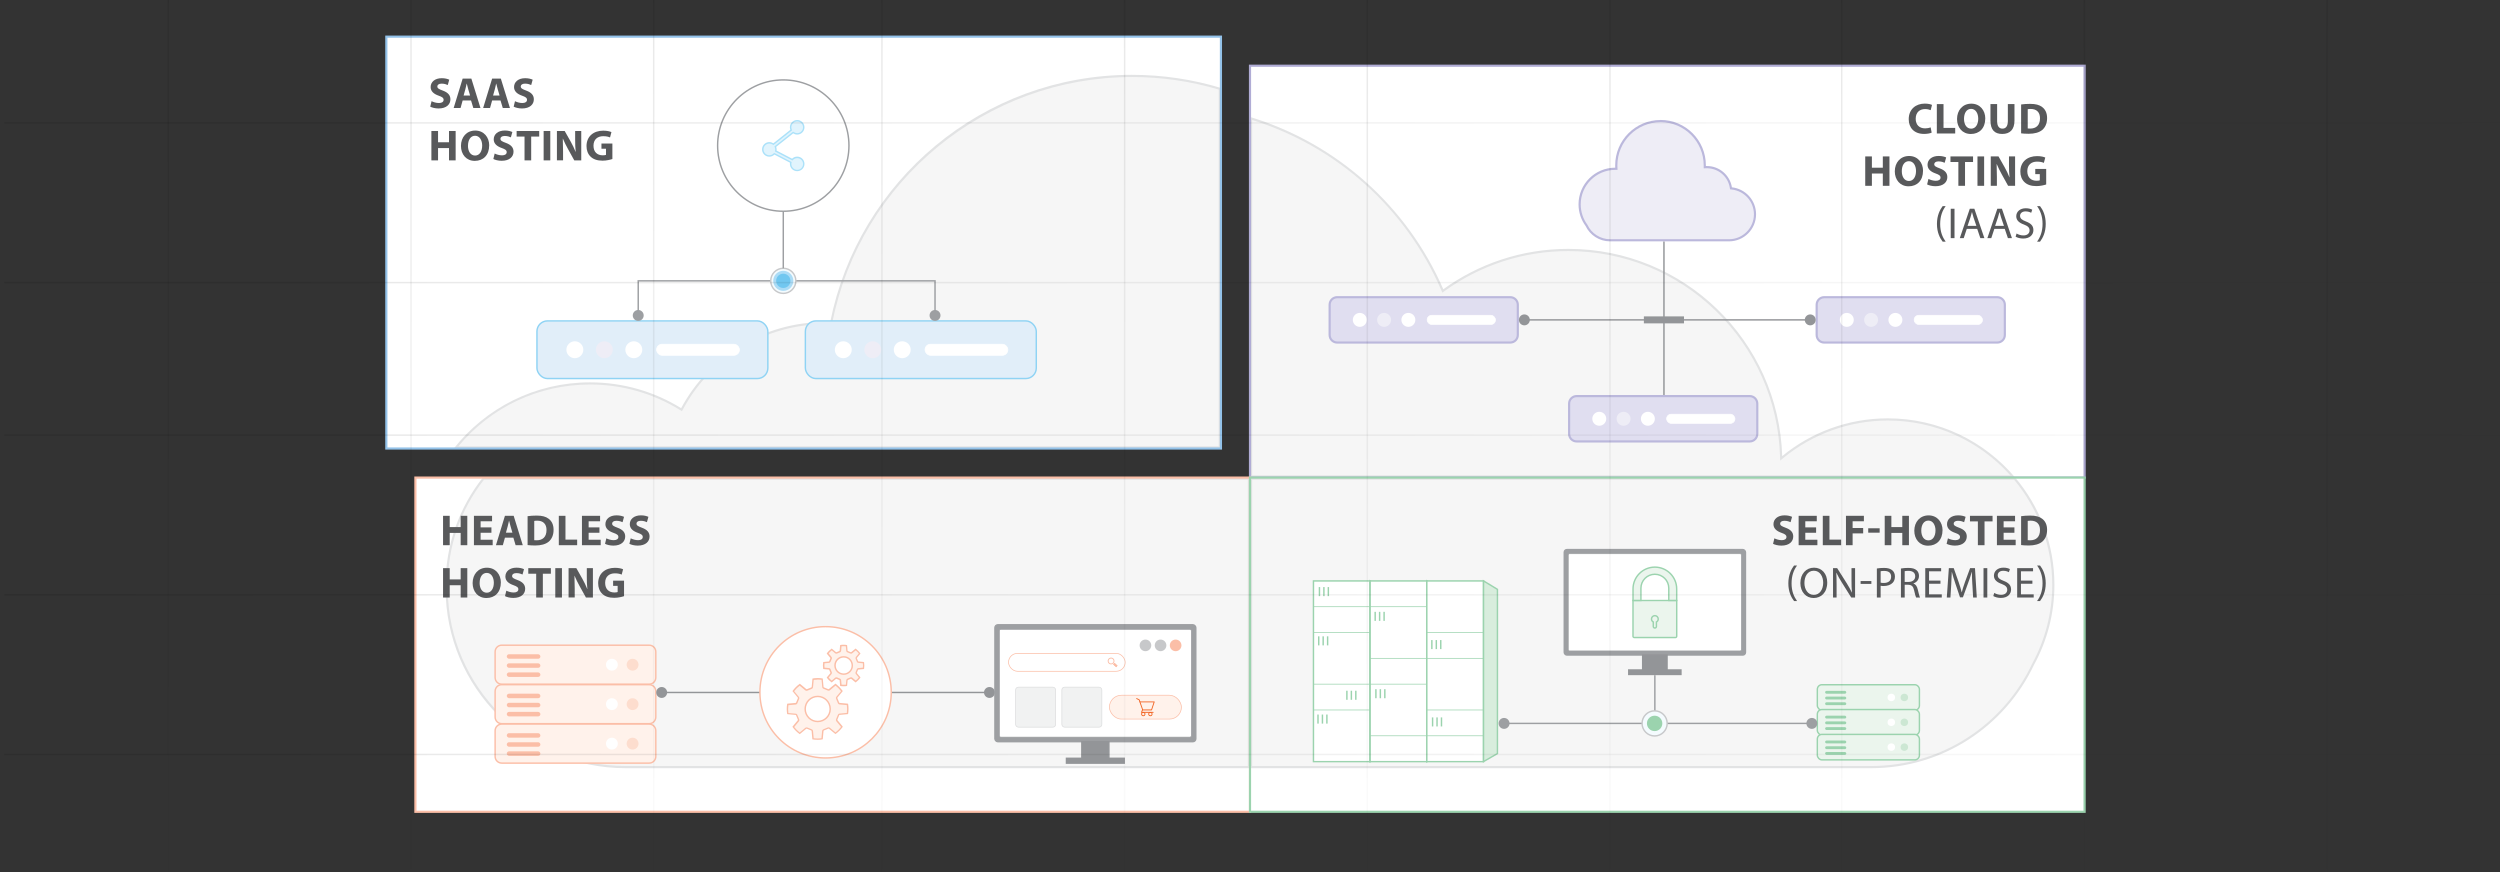 <?xml version="1.0" encoding="UTF-8"?>
<svg id="Layer_1" data-name="Layer 1" xmlns="http://www.w3.org/2000/svg" xmlns:xlink="http://www.w3.org/1999/xlink" viewBox="0 0 860 300">
  <rect x="0" y="0" width="860" height="300" fill="#333333" stroke="none"/>
  <defs>
    <style>
      .cls-1 {
        stroke: #fff;
        stroke-width: .23px;
      }

      .cls-1, .cls-2, .cls-3, .cls-4, .cls-5, .cls-6, .cls-7, .cls-8, .cls-9, .cls-10, .cls-11, .cls-12, .cls-13, .cls-14, .cls-15, .cls-16, .cls-17, .cls-18, .cls-19, .cls-20, .cls-21, .cls-22, .cls-23, .cls-24, .cls-25, .cls-26, .cls-27, .cls-28, .cls-29, .cls-30, .cls-31, .cls-32, .cls-33, .cls-34, .cls-35, .cls-36, .cls-37, .cls-38, .cls-39, .cls-40, .cls-41, .cls-42, .cls-43, .cls-44 {
        stroke-miterlimit: 10;
      }

      .cls-1, .cls-3, .cls-8, .cls-12, .cls-14, .cls-15, .cls-20, .cls-45, .cls-25, .cls-33, .cls-46 {
        fill: #fff;
      }

      .cls-47 {
        fill: #58595b;
      }

      .cls-47, .cls-48, .cls-49, .cls-50, .cls-51, .cls-52, .cls-53, .cls-54, .cls-55, .cls-56, .cls-57, .cls-58, .cls-59, .cls-60, .cls-61, .cls-62, .cls-46, .cls-63 {
        stroke-width: 0px;
      }

      .cls-2, .cls-4, .cls-5, .cls-64, .cls-9, .cls-54, .cls-13, .cls-16, .cls-17, .cls-19, .cls-21, .cls-22, .cls-24, .cls-26, .cls-27, .cls-30, .cls-31, .cls-32, .cls-34, .cls-36, .cls-37, .cls-40, .cls-41, .cls-42, .cls-43, .cls-44 {
        fill: none;
      }

      .cls-2, .cls-4, .cls-6, .cls-7, .cls-9, .cls-10, .cls-12, .cls-13, .cls-15, .cls-16, .cls-17, .cls-18, .cls-19, .cls-21, .cls-23, .cls-24, .cls-26, .cls-28, .cls-30, .cls-31, .cls-32, .cls-33, .cls-34, .cls-37, .cls-38, .cls-41, .cls-43, .cls-44 {
        stroke-width: .5px;
      }

      .cls-2, .cls-10, .cls-12, .cls-20 {
        stroke: #9d9fa2;
      }

      .cls-48 {
        fill: #9bd3ae;
      }

      .cls-3, .cls-7, .cls-15, .cls-17, .cls-18, .cls-22, .cls-23, .cls-36 {
        stroke: #9bd3ae;
      }

      .cls-3, .cls-8, .cls-14, .cls-22, .cls-25, .cls-27, .cls-35, .cls-40, .cls-42 {
        stroke-width: .75px;
      }

      .cls-4 {
        stroke: url(#linear-gradient-3);
      }

      .cls-4, .cls-9, .cls-13, .cls-16, .cls-19, .cls-24, .cls-26, .cls-30, .cls-31, .cls-32, .cls-34, .cls-37, .cls-41, .cls-43, .cls-44 {
        isolation: isolate;
        opacity: .2;
      }

      .cls-5, .cls-11, .cls-20, .cls-36, .cls-39 {
        stroke-width: .25px;
      }

      .cls-5, .cls-25, .cls-33, .cls-39, .cls-42 {
        stroke: #fbbea7;
      }

      .cls-49 {
        fill: #fbbea7;
      }

      .cls-65 {
        opacity: .5;
      }

      .cls-6 {
        fill: #e1eef9;
        stroke: #8fd3f4;
      }

      .cls-50 {
        fill: #e2e3e4;
      }

      .cls-7 {
        fill: #ebf5ed;
      }

      .cls-8, .cls-40 {
        stroke: #93c2e9;
      }

      .cls-64 {
        stroke: #f16423;
        stroke-linecap: round;
        stroke-linejoin: round;
        stroke-width: .31px;
      }

      .cls-51, .cls-39 {
        fill: #fff2eb;
      }

      .cls-66 {
        clip-path: url(#clippath-2);
      }

      .cls-9 {
        stroke: url(#linear-gradient-10);
      }

      .cls-10, .cls-56 {
        fill: #9d9fa2;
      }

      .cls-52 {
        fill: #bbb8dc;
      }

      .cls-11 {
        fill: #f1f2f2;
        stroke: #dcddde;
      }

      .cls-53 {
        fill: #eeedf6;
      }

      .cls-13 {
        stroke: url(#linear-gradient-13);
      }

      .cls-55 {
        fill: #fdddce;
      }

      .cls-67 {
        clip-path: url(#clippath-1);
      }

      .cls-68 {
        clip-path: url(#clippath-4);
      }

      .cls-14, .cls-27 {
        stroke: #b0acd5;
      }

      .cls-16 {
        stroke: url(#linear-gradient);
      }

      .cls-18 {
        fill: #d8eddd;
      }

      .cls-19 {
        stroke: url(#linear-gradient-14);
      }

      .cls-21, .cls-35, .cls-38 {
        stroke: #939598;
      }

      .cls-23 {
        fill: #fbfbfb;
      }

      .cls-57 {
        fill: #c7c8ca;
      }

      .cls-58, .cls-35, .cls-38 {
        fill: #939598;
      }

      .cls-24 {
        stroke: url(#linear-gradient-15);
      }

      .cls-59 {
        fill: #f6f6f6;
      }

      .cls-60 {
        fill: #abe1f9;
      }

      .cls-69 {
        clip-path: url(#clippath);
      }

      .cls-26 {
        stroke: url(#linear-gradient-4);
      }

      .cls-61 {
        fill: #e0def0;
      }

      .cls-28 {
        fill: #f4fbfe;
        stroke: #c7c8ca;
      }

      .cls-62 {
        fill: #e1f4fd;
      }

      .cls-29 {
        fill: #71c7f0;
        stroke: #acdcf6;
      }

      .cls-30 {
        stroke: url(#linear-gradient-2);
      }

      .cls-70 {
        clip-path: url(#clippath-3);
      }

      .cls-31 {
        stroke: url(#linear-gradient-5);
      }

      .cls-32 {
        stroke: url(#linear-gradient-12);
      }

      .cls-34 {
        stroke: url(#linear-gradient-6);
      }

      .cls-37 {
        stroke: url(#linear-gradient-9);
      }

      .cls-63 {
        fill: #cce7d3;
      }

      .cls-41 {
        stroke: url(#linear-gradient-7);
      }

      .cls-43 {
        stroke: url(#linear-gradient-11);
      }

      .cls-44 {
        stroke: url(#linear-gradient-8);
      }
    </style>
    <clipPath id="clippath">
      <rect class="cls-8" x="132.9" y="12.61" width="287.1" height="141.68"/>
    </clipPath>
    <clipPath id="clippath-1">
      <rect class="cls-14" x="430" y="22.61" width="287.1" height="141.68"/>
    </clipPath>
    <clipPath id="clippath-2">
      <rect class="cls-25" x="142.9" y="164.29" width="287.1" height="114.97"/>
    </clipPath>
    <clipPath id="clippath-3">
      <rect class="cls-3" x="430" y="164.29" width="287.1" height="114.97"/>
    </clipPath>
    <clipPath id="clippath-4">
      <rect class="cls-54" x="1.43" width="860" height="300"/>
    </clipPath>
    <linearGradient id="linear-gradient" x1="378.66" y1="-50" x2="378.66" y2="350" gradientTransform="translate(682.05) rotate(-180) scale(1 -1)" gradientUnits="userSpaceOnUse">
      <stop offset="0" stop-color="#000"/>
      <stop offset="1" stop-color="#000" stop-opacity="0"/>
    </linearGradient>
    <linearGradient id="linear-gradient-2" x1="128.22" x2="128.22" xlink:href="#linear-gradient"/>
    <linearGradient id="linear-gradient-3" x1="211.7" x2="211.7" xlink:href="#linear-gradient"/>
    <linearGradient id="linear-gradient-4" x1="295.18" x2="295.18" xlink:href="#linear-gradient"/>
    <linearGradient id="linear-gradient-5" x1="457.18" x2="457.18" xlink:href="#linear-gradient"/>
    <linearGradient id="linear-gradient-6" x1="540.66" x2="540.66" xlink:href="#linear-gradient"/>
    <linearGradient id="linear-gradient-7" x1="624.14" x2="624.14" xlink:href="#linear-gradient"/>
    <linearGradient id="linear-gradient-8" x1="48.5" x2="48.5" xlink:href="#linear-gradient"/>
    <linearGradient id="linear-gradient-9" x1="-118.46" x2="-118.46" xlink:href="#linear-gradient"/>
    <linearGradient id="linear-gradient-10" x1="-34.98" x2="-34.98" xlink:href="#linear-gradient"/>
    <linearGradient id="linear-gradient-11" x1="-2133.04" y1="2081.67" x2="-2133.04" y2="3101.64" gradientTransform="translate(-2104.77 2282.72) rotate(90) scale(1 -1)" xlink:href="#linear-gradient"/>
    <linearGradient id="linear-gradient-12" x1="-2078.11" y1="2081.67" x2="-2078.11" y2="3101.64" gradientTransform="translate(-2104.77 2282.72) rotate(90) scale(1 -1)" xlink:href="#linear-gradient"/>
    <linearGradient id="linear-gradient-13" x1="-2023.18" y1="2081.67" x2="-2023.18" y2="3101.64" gradientTransform="translate(-2104.77 2282.72) rotate(90) scale(1 -1)" xlink:href="#linear-gradient"/>
    <linearGradient id="linear-gradient-14" x1="-2185.5" y1="2081.67" x2="-2185.5" y2="3101.64" gradientTransform="translate(-2104.77 2282.72) rotate(90) scale(1 -1)" xlink:href="#linear-gradient"/>
    <linearGradient id="linear-gradient-15" x1="-2240.44" y1="2081.67" x2="-2240.44" y2="3101.64" gradientTransform="translate(-2104.77 2282.72) rotate(90) scale(1 -1)" xlink:href="#linear-gradient"/>
  </defs>
  <g>
    <rect class="cls-45" x="132.9" y="12.61" width="287.1" height="141.68"/>
    <g class="cls-69">
      <g>
        <path class="cls-59" d="M156.87,153.92c11.34-14.01,28.1-22.02,46.11-22.02,11.02,0,21.79,3.05,31.13,8.83l.34.21.19-.35c9.78-18.16,28.64-29.44,49.24-29.44.41,0,.82.01,1.23.03l.78.02.06-.31c9.77-49.12,53.26-84.77,103.41-84.77,10.29,0,20.46,1.49,30.26,4.42v123.38H156.87Z"/>
        <path class="cls-50" d="M389.37,26.49c10.15,0,20.2,1.45,29.88,4.32v122.73H157.66c11.26-13.54,27.68-21.27,45.32-21.27,10.95,0,21.65,3.03,30.93,8.77l.68.42.38-.7c9.71-18.04,28.45-29.24,48.91-29.24.42,0,.83.01,1.24.03h.45s.63.03.63.03l.12-.62c9.73-48.94,53.07-84.46,103.04-84.46M389.37,25.74c-51.34,0-94.13,36.56-103.78,85.07-.57-.02-1.13-.04-1.71-.04-21.44,0-40.07,11.99-49.57,29.64-9.11-5.63-19.84-8.88-31.33-8.88-19.03,0-35.96,8.91-46.89,22.77h263.91V30.25c-9.7-2.93-19.98-4.51-30.63-4.51h0Z"/>
      </g>
    </g>
    <rect class="cls-40" x="132.9" y="12.61" width="287.1" height="141.68"/>
  </g>
  <g>
    <rect class="cls-45" x="430" y="22.61" width="287.1" height="141.68"/>
    <g class="cls-67">
      <g>
        <path class="cls-59" d="M430.38,163.92V40.76c29.51,9.07,53.47,30.51,65.77,58.9l.19.43.38-.27c12.53-9.04,27.33-13.82,42.8-13.82,19.16,0,37.28,7.35,51.01,20.7,13.71,13.32,21.59,31.15,22.18,50.23l.02.76.59-.48c10.14-8.32,22.96-12.91,36.1-12.91,16.53,0,32.15,7.14,42.99,19.63h-262.03Z"/>
        <path class="cls-50" d="M430.75,41.27c29.18,9.12,52.86,30.41,65.05,58.54l.37.86.76-.55c12.47-8.99,27.19-13.75,42.58-13.75,19.06,0,37.08,7.31,50.75,20.59,13.64,13.25,21.47,30.99,22.07,49.97l.05,1.52,1.18-.97c10.07-8.27,22.81-12.82,35.86-12.82,16.15,0,31.42,6.86,42.16,18.88h-260.83V41.27M430,40.25v124.04h263.22c-10.51-12.46-26.23-20.38-43.81-20.38-13.79,0-26.45,4.88-36.33,12.99-1.24-39.58-33.69-71.29-73.57-71.29-16.06,0-30.91,5.16-43.02,13.89-12.28-28.33-36.6-50.23-66.49-59.26h0Z"/>
      </g>
    </g>
    <rect class="cls-27" x="430" y="22.61" width="287.1" height="141.68"/>
  </g>
  <g>
    <rect class="cls-45" x="142.9" y="164.29" width="287.1" height="114.97"/>
    <g class="cls-66">
      <g>
        <path class="cls-59" d="M215.22,263.89c-33.82,0-61.36-27.42-61.56-61.2h0l.02-.37v-.46c-.02-.22-.03-.43-.03-.65,0-13.38,4.36-26.02,12.61-36.55h263.35v99.22h-214.41Z"/>
        <path class="cls-50" d="M429.25,165.04v98.47h-214.03c-33.49,0-60.78-27.04-61.18-60.44h.04v-.76c-.02-.15-.02-.31-.03-.46,0-.21-.01-.42-.01-.64,0-13.24,4.29-25.74,12.42-36.17h262.8M430,164.29H166.09c-8.01,10.16-12.81,22.98-12.81,36.92,0,.37.02.74.03,1.11h-.03c0,34.21,27.73,61.94,61.94,61.94h214.78v-99.97h0Z"/>
      </g>
    </g>
    <rect class="cls-42" x="142.9" y="164.29" width="287.1" height="114.97"/>
  </g>
  <g>
    <rect class="cls-45" x="430" y="164.29" width="287.1" height="114.97"/>
    <g class="cls-70">
      <g>
        <path class="cls-59" d="M430.38,263.89v-99.22h262.67c8.58,10.23,13.3,23.2,13.3,36.55,0,9.55-2.41,19-6.98,27.33-10.13,21.48-32,35.35-55.71,35.35h-213.28Z"/>
        <path class="cls-50" d="M692.87,165.04c8.45,10.14,13.1,22.97,13.1,36.17,0,9.48-2.4,18.87-6.95,27.19-4.88,10.35-12.55,19.11-22.18,25.34-9.88,6.39-21.36,9.77-33.18,9.77h-212.91v-98.47h262.12M693.22,164.29h-263.22v99.97h213.66c24.76,0,46.12-14.54,56.03-35.54,4.48-8.17,7.03-17.54,7.03-27.51,0-14.07-5.08-26.95-13.5-36.92h0Z"/>
      </g>
    </g>
    <rect class="cls-22" x="430" y="164.29" width="287.1" height="114.97"/>
  </g>
  <g>
    <path class="cls-47" d="M148.47,34.81c.61.31,1.56.63,2.53.63,1.05,0,1.6-.44,1.6-1.1s-.48-.99-1.69-1.42c-1.68-.58-2.77-1.51-2.77-2.98,0-1.73,1.44-3.04,3.82-3.04,1.14,0,1.98.24,2.58.51l-.51,1.84c-.41-.19-1.12-.48-2.12-.48s-1.47.45-1.47.97c0,.65.57.93,1.88,1.42,1.78.66,2.62,1.59,2.62,3.01,0,1.7-1.31,3.14-4.08,3.14-1.15,0-2.29-.3-2.86-.62l.46-1.89Z"/>
    <path class="cls-47" d="M159.15,34.57l-.72,2.59h-2.37l3.09-10.11h3l3.13,10.11h-2.46l-.78-2.59h-2.9ZM161.71,32.86l-.63-2.15c-.18-.6-.36-1.35-.51-1.95h-.03c-.15.6-.3,1.36-.46,1.95l-.6,2.15h2.23Z"/>
    <path class="cls-47" d="M169.29,34.57l-.72,2.59h-2.37l3.09-10.11h3l3.13,10.11h-2.46l-.78-2.59h-2.9ZM171.85,32.86l-.63-2.15c-.18-.6-.36-1.35-.51-1.95h-.03c-.15.6-.3,1.36-.46,1.95l-.6,2.15h2.23Z"/>
    <path class="cls-47" d="M177.15,34.81c.62.31,1.56.63,2.54.63,1.05,0,1.6-.44,1.6-1.1s-.48-.99-1.69-1.42c-1.68-.58-2.77-1.51-2.77-2.98,0-1.73,1.44-3.04,3.83-3.04,1.14,0,1.98.24,2.58.51l-.51,1.84c-.41-.19-1.12-.48-2.12-.48s-1.47.45-1.47.97c0,.65.57.93,1.88,1.42,1.78.66,2.62,1.59,2.62,3.01,0,1.7-1.31,3.14-4.08,3.14-1.15,0-2.29-.3-2.86-.62l.46-1.89Z"/>
    <path class="cls-47" d="M150.69,45.06v3.88h3.77v-3.88h2.28v10.11h-2.28v-4.23h-3.77v4.23h-2.29v-10.11h2.29Z"/>
    <path class="cls-47" d="M168.28,50.01c0,3.32-2.01,5.33-4.96,5.33s-4.75-2.26-4.75-5.14c0-3.03,1.94-5.29,4.92-5.29s4.8,2.33,4.8,5.11ZM160.98,50.14c0,1.98.93,3.37,2.46,3.37s2.43-1.47,2.43-3.43c0-1.81-.87-3.38-2.44-3.38s-2.44,1.47-2.44,3.44Z"/>
    <path class="cls-47" d="M170.16,52.81c.62.31,1.56.63,2.54.63,1.05,0,1.6-.44,1.6-1.1s-.48-.99-1.69-1.42c-1.68-.58-2.77-1.51-2.77-2.98,0-1.73,1.44-3.04,3.83-3.04,1.14,0,1.98.24,2.58.51l-.51,1.84c-.41-.19-1.12-.48-2.12-.48s-1.47.45-1.47.97c0,.65.57.93,1.88,1.42,1.78.66,2.62,1.59,2.62,3.01,0,1.7-1.31,3.14-4.08,3.14-1.15,0-2.29-.3-2.86-.62l.46-1.89Z"/>
    <path class="cls-47" d="M180.43,46.98h-2.71v-1.92h7.77v1.92h-2.76v8.19h-2.29v-8.19Z"/>
    <path class="cls-47" d="M189.3,45.06v10.11h-2.29v-10.11h2.29Z"/>
    <path class="cls-47" d="M191.58,55.17v-10.11h2.67l2.1,3.71c.6,1.06,1.2,2.32,1.65,3.46h.04c-.15-1.33-.19-2.7-.19-4.21v-2.96h2.1v10.11h-2.4l-2.16-3.9c-.6-1.08-1.26-2.39-1.75-3.57h-.04c.06,1.35.09,2.78.09,4.42v3.04h-2.1Z"/>
    <path class="cls-47" d="M210.67,54.7c-.71.24-2.04.57-3.38.57-1.84,0-3.18-.47-4.11-1.37-.93-.87-1.44-2.19-1.42-3.67.02-3.36,2.46-5.28,5.77-5.28,1.3,0,2.31.25,2.8.5l-.48,1.83c-.55-.24-1.24-.43-2.35-.43-1.9,0-3.34,1.08-3.34,3.27s1.31,3.31,3.18,3.31c.52,0,.94-.06,1.12-.15v-2.12h-1.56v-1.79h3.76v5.33Z"/>
  </g>
  <g>
    <path class="cls-47" d="M664.48,45.63c-.42.21-1.37.44-2.59.44-3.5,0-5.29-2.18-5.29-5.06,0-3.45,2.46-5.37,5.52-5.37,1.18,0,2.08.24,2.49.45l-.46,1.81c-.47-.2-1.11-.38-1.92-.38-1.82,0-3.23,1.09-3.23,3.34,0,2.03,1.2,3.3,3.24,3.3.69,0,1.46-.15,1.91-.33l.34,1.79Z"/>
    <path class="cls-47" d="M666.28,35.81h2.29v8.19h4.02v1.92h-6.32v-10.11Z"/>
    <path class="cls-47" d="M682.93,40.76c0,3.32-2.01,5.33-4.96,5.33s-4.75-2.26-4.75-5.14c0-3.03,1.93-5.29,4.92-5.29s4.8,2.33,4.8,5.11ZM675.62,40.89c0,1.98.93,3.37,2.46,3.37s2.43-1.47,2.43-3.43c0-1.81-.87-3.38-2.45-3.38s-2.44,1.47-2.44,3.44Z"/>
    <path class="cls-47" d="M687.01,35.81v5.82c0,1.74.66,2.62,1.83,2.62s1.86-.84,1.86-2.62v-5.82h2.28v5.67c0,3.12-1.58,4.6-4.21,4.6s-4.05-1.41-4.05-4.63v-5.64h2.29Z"/>
    <path class="cls-47" d="M695.26,35.94c.84-.13,1.93-.21,3.09-.21,1.92,0,3.17.34,4.14,1.08,1.05.78,1.71,2.02,1.71,3.81,0,1.94-.71,3.27-1.68,4.09-1.07.88-2.68,1.31-4.67,1.31-1.18,0-2.02-.08-2.59-.15v-9.93ZM697.55,44.19c.2.04.51.04.79.04,2.07.01,3.42-1.12,3.42-3.54.01-2.1-1.21-3.21-3.18-3.21-.51,0-.84.04-1.04.09v6.62Z"/>
    <path class="cls-47" d="M643.93,53.81v3.88h3.76v-3.88h2.28v10.11h-2.28v-4.23h-3.76v4.23h-2.29v-10.11h2.29Z"/>
    <path class="cls-47" d="M661.52,58.76c0,3.32-2.01,5.33-4.96,5.33s-4.75-2.26-4.75-5.14c0-3.03,1.93-5.29,4.92-5.29s4.8,2.33,4.8,5.11ZM654.22,58.89c0,1.98.93,3.37,2.46,3.37s2.43-1.47,2.43-3.43c0-1.81-.87-3.38-2.45-3.38s-2.44,1.47-2.44,3.44Z"/>
    <path class="cls-47" d="M663.4,61.56c.62.31,1.56.63,2.54.63,1.05,0,1.6-.44,1.6-1.1s-.48-.99-1.69-1.42c-1.68-.58-2.78-1.51-2.78-2.98,0-1.73,1.44-3.04,3.83-3.04,1.14,0,1.98.24,2.58.51l-.51,1.84c-.41-.19-1.12-.48-2.12-.48s-1.47.45-1.47.97c0,.65.57.93,1.88,1.42,1.78.66,2.62,1.59,2.62,3.01,0,1.7-1.31,3.14-4.08,3.14-1.16,0-2.29-.3-2.87-.62l.46-1.89Z"/>
    <path class="cls-47" d="M673.67,55.73h-2.71v-1.92h7.77v1.92h-2.76v8.19h-2.29v-8.19Z"/>
    <path class="cls-47" d="M682.54,53.81v10.11h-2.29v-10.11h2.29Z"/>
    <path class="cls-47" d="M684.82,63.92v-10.11h2.67l2.1,3.71c.6,1.06,1.2,2.32,1.65,3.46h.04c-.15-1.33-.19-2.7-.19-4.21v-2.96h2.1v10.11h-2.4l-2.16-3.9c-.6-1.08-1.26-2.39-1.75-3.57h-.04c.06,1.35.09,2.78.09,4.42v3.04h-2.1Z"/>
    <path class="cls-47" d="M703.91,63.45c-.71.24-2.04.57-3.38.57-1.84,0-3.18-.47-4.11-1.37-.93-.87-1.44-2.19-1.42-3.67.01-3.36,2.46-5.28,5.77-5.28,1.3,0,2.31.25,2.8.5l-.48,1.83c-.55-.24-1.25-.43-2.36-.43-1.9,0-3.34,1.08-3.34,3.27s1.31,3.31,3.18,3.31c.52,0,.94-.06,1.12-.15v-2.12h-1.56v-1.79h3.76v5.33Z"/>
    <path class="cls-47" d="M669.31,70.91c-1.1,1.49-1.89,3.42-1.89,6.15s.83,4.57,1.89,6.07h-1.04c-.95-1.25-1.96-3.17-1.96-6.09.01-2.94,1.02-4.88,1.96-6.13h1.04Z"/>
    <path class="cls-47" d="M672.35,71.81v10.11h-1.3v-10.11h1.3Z"/>
    <path class="cls-47" d="M676.57,78.74l-1.05,3.18h-1.35l3.44-10.11h1.57l3.45,10.11h-1.39l-1.08-3.18h-3.58ZM679.88,77.72l-.99-2.91c-.22-.66-.38-1.26-.52-1.85h-.03c-.15.6-.31,1.22-.51,1.83l-.99,2.92h3.04Z"/>
    <path class="cls-47" d="M686.05,78.74l-1.05,3.18h-1.35l3.43-10.11h1.58l3.45,10.11h-1.39l-1.08-3.18h-3.58ZM689.36,77.72l-.99-2.91c-.22-.66-.38-1.26-.53-1.85h-.03c-.15.6-.32,1.22-.51,1.83l-.99,2.92h3.04Z"/>
    <path class="cls-47" d="M693.71,80.33c.58.36,1.44.66,2.34.66,1.33,0,2.12-.71,2.12-1.73,0-.94-.54-1.48-1.91-2.01-1.65-.58-2.67-1.44-2.67-2.86,0-1.58,1.31-2.75,3.27-2.75,1.04,0,1.78.24,2.23.5l-.36,1.06c-.33-.18-1-.48-1.92-.48-1.38,0-1.91.82-1.91,1.51,0,.95.62,1.41,2.01,1.95,1.71.66,2.58,1.48,2.58,2.97,0,1.56-1.16,2.91-3.54,2.91-.97,0-2.04-.29-2.58-.65l.33-1.09Z"/>
    <path class="cls-47" d="M700.75,83.13c1.07-1.48,1.89-3.42,1.89-6.12s-.81-4.6-1.89-6.1h1.02c.96,1.23,1.96,3.17,1.96,6.1s-1,4.86-1.96,6.12h-1.02Z"/>
  </g>
  <g>
    <g>
      <rect class="cls-6" x="184.71" y="110.39" width="79.43" height="19.83" rx="3.61" ry="3.61"/>
      <circle class="cls-46" cx="197.75" cy="120.31" r="2.91"/>
      <circle class="cls-53" cx="207.89" cy="120.31" r="2.91"/>
      <circle class="cls-46" cx="218.03" cy="120.31" r="2.91"/>
      <rect class="cls-1" x="225.86" y="118.4" width="28.51" height="3.83" rx="1.91" ry="1.91"/>
    </g>
    <g>
      <rect class="cls-6" x="277.05" y="110.39" width="79.43" height="19.83" rx="3.61" ry="3.61"/>
      <circle class="cls-46" cx="290.09" cy="120.31" r="2.91"/>
      <circle class="cls-53" cx="300.23" cy="120.31" r="2.91"/>
      <circle class="cls-46" cx="310.37" cy="120.31" r="2.91"/>
      <rect class="cls-1" x="318.2" y="118.4" width="28.51" height="3.83" rx="1.91" ry="1.91"/>
    </g>
  </g>
  <g>
    <path class="cls-47" d="M154.7,177.44v3.88h3.77v-3.88h2.28v10.11h-2.28v-4.23h-3.77v4.23h-2.29v-10.11h2.29Z"/>
    <path class="cls-47" d="M169.05,183.27h-3.72v2.4h4.15v1.88h-6.45v-10.11h6.24v1.88h-3.94v2.1h3.72v1.86Z"/>
    <path class="cls-47" d="M173.7,184.95l-.72,2.59h-2.37l3.09-10.11h3l3.13,10.11h-2.46l-.78-2.59h-2.9ZM176.27,183.24l-.63-2.15c-.18-.6-.36-1.35-.51-1.95h-.03c-.15.6-.3,1.36-.46,1.95l-.6,2.15h2.23Z"/>
    <path class="cls-47" d="M181.49,177.57c.84-.13,1.94-.21,3.09-.21,1.92,0,3.16.34,4.14,1.08,1.05.78,1.71,2.02,1.71,3.81,0,1.94-.71,3.27-1.68,4.09-1.06.88-2.68,1.31-4.66,1.31-1.19,0-2.02-.08-2.6-.15v-9.93ZM183.78,185.82c.2.04.51.04.8.04,2.07.01,3.42-1.12,3.42-3.54.02-2.1-1.21-3.21-3.18-3.21-.51,0-.84.04-1.04.09v6.62Z"/>
    <path class="cls-47" d="M192.23,177.44h2.29v8.19h4.02v1.92h-6.31v-10.11Z"/>
    <path class="cls-47" d="M206.21,183.27h-3.72v2.4h4.15v1.88h-6.45v-10.11h6.24v1.88h-3.94v2.1h3.72v1.86Z"/>
    <path class="cls-47" d="M208.58,185.19c.62.31,1.56.63,2.54.63,1.05,0,1.6-.44,1.6-1.1s-.48-.99-1.69-1.42c-1.68-.58-2.77-1.51-2.77-2.98,0-1.73,1.44-3.04,3.83-3.04,1.14,0,1.98.24,2.58.51l-.51,1.84c-.41-.19-1.12-.48-2.12-.48s-1.47.45-1.47.97c0,.65.57.93,1.88,1.42,1.78.66,2.62,1.59,2.62,3.01,0,1.7-1.31,3.14-4.08,3.14-1.15,0-2.29-.3-2.86-.62l.46-1.89Z"/>
    <path class="cls-47" d="M216.98,185.19c.61.31,1.56.63,2.53.63,1.05,0,1.6-.44,1.6-1.1s-.48-.99-1.69-1.42c-1.68-.58-2.77-1.51-2.77-2.98,0-1.73,1.44-3.04,3.82-3.04,1.14,0,1.98.24,2.58.51l-.51,1.84c-.41-.19-1.12-.48-2.12-.48s-1.47.45-1.47.97c0,.65.57.93,1.88,1.42,1.78.66,2.62,1.59,2.62,3.01,0,1.7-1.31,3.14-4.08,3.14-1.15,0-2.29-.3-2.86-.62l.46-1.89Z"/>
    <path class="cls-47" d="M154.7,195.44v3.88h3.77v-3.88h2.28v10.11h-2.28v-4.23h-3.77v4.23h-2.29v-10.11h2.29Z"/>
    <path class="cls-47" d="M172.29,200.39c0,3.32-2.01,5.33-4.96,5.33s-4.75-2.26-4.75-5.14c0-3.03,1.94-5.29,4.92-5.29s4.8,2.33,4.8,5.11ZM164.99,200.52c0,1.98.93,3.37,2.46,3.37s2.43-1.47,2.43-3.43c0-1.81-.87-3.38-2.44-3.38s-2.44,1.47-2.44,3.44Z"/>
    <path class="cls-47" d="M174.17,203.19c.62.31,1.56.63,2.54.63,1.05,0,1.6-.44,1.6-1.1s-.48-.99-1.69-1.42c-1.68-.58-2.77-1.51-2.77-2.98,0-1.73,1.44-3.04,3.83-3.04,1.14,0,1.98.24,2.58.51l-.51,1.84c-.41-.19-1.12-.48-2.12-.48s-1.47.45-1.47.97c0,.65.57.93,1.88,1.42,1.78.66,2.62,1.59,2.62,3.01,0,1.7-1.31,3.14-4.08,3.14-1.15,0-2.29-.3-2.86-.62l.46-1.89Z"/>
    <path class="cls-47" d="M184.44,197.36h-2.71v-1.92h7.77v1.92h-2.76v8.19h-2.29v-8.19Z"/>
    <path class="cls-47" d="M193.31,195.44v10.11h-2.29v-10.11h2.29Z"/>
    <path class="cls-47" d="M195.59,205.55v-10.11h2.67l2.1,3.71c.6,1.06,1.2,2.32,1.65,3.46h.04c-.15-1.33-.19-2.7-.19-4.21v-2.96h2.1v10.11h-2.4l-2.16-3.9c-.6-1.08-1.26-2.39-1.75-3.57h-.04c.06,1.35.09,2.78.09,4.42v3.04h-2.1Z"/>
    <path class="cls-47" d="M214.68,205.08c-.71.24-2.04.57-3.38.57-1.84,0-3.18-.47-4.11-1.37-.93-.87-1.44-2.19-1.42-3.67.02-3.36,2.46-5.28,5.77-5.28,1.3,0,2.31.25,2.8.5l-.48,1.83c-.55-.24-1.24-.43-2.35-.43-1.9,0-3.34,1.08-3.34,3.27s1.31,3.31,3.18,3.31c.52,0,.94-.06,1.12-.15v-2.12h-1.56v-1.79h3.76v5.33Z"/>
  </g>
  <g>
    <path class="cls-47" d="M610.4,185.19c.61.31,1.56.63,2.53.63,1.05,0,1.61-.44,1.61-1.1s-.48-.99-1.7-1.42c-1.68-.58-2.77-1.51-2.77-2.98,0-1.73,1.44-3.04,3.82-3.04,1.14,0,1.98.24,2.58.51l-.51,1.84c-.41-.19-1.12-.48-2.12-.48s-1.47.45-1.47.97c0,.65.57.93,1.88,1.42,1.79.66,2.62,1.59,2.62,3.01,0,1.7-1.3,3.14-4.08,3.14-1.15,0-2.29-.3-2.86-.62l.46-1.89Z"/>
    <path class="cls-47" d="M624.74,183.27h-3.72v2.4h4.16v1.88h-6.45v-10.11h6.24v1.88h-3.95v2.1h3.72v1.86Z"/>
    <path class="cls-47" d="M627.04,177.44h2.29v8.19h4.02v1.92h-6.31v-10.11Z"/>
    <path class="cls-47" d="M635,177.44h6.18v1.88h-3.88v2.31h3.63v1.86h-3.63v4.06h-2.29v-10.11Z"/>
    <path class="cls-47" d="M646.6,181.73v1.51h-3.93v-1.51h3.93Z"/>
    <path class="cls-47" d="M650.63,177.44v3.88h3.76v-3.88h2.28v10.11h-2.28v-4.23h-3.76v4.23h-2.29v-10.11h2.29Z"/>
    <path class="cls-47" d="M668.23,182.39c0,3.32-2.01,5.33-4.96,5.33s-4.75-2.26-4.75-5.14c0-3.03,1.94-5.29,4.92-5.29s4.8,2.33,4.8,5.11ZM660.92,182.52c0,1.98.93,3.37,2.46,3.37s2.43-1.47,2.43-3.43c0-1.81-.87-3.38-2.44-3.38s-2.45,1.47-2.45,3.44Z"/>
    <path class="cls-47" d="M670.1,185.19c.61.31,1.56.63,2.53.63,1.05,0,1.61-.44,1.61-1.1s-.48-.99-1.7-1.42c-1.68-.58-2.77-1.51-2.77-2.98,0-1.73,1.44-3.04,3.82-3.04,1.14,0,1.98.24,2.58.51l-.51,1.84c-.41-.19-1.12-.48-2.12-.48s-1.47.45-1.47.97c0,.65.57.93,1.88,1.42,1.79.66,2.62,1.59,2.62,3.01,0,1.7-1.3,3.14-4.08,3.14-1.15,0-2.29-.3-2.86-.62l.46-1.89Z"/>
    <path class="cls-47" d="M680.38,179.36h-2.71v-1.92h7.77v1.92h-2.76v8.19h-2.29v-8.19Z"/>
    <path class="cls-47" d="M692.96,183.27h-3.72v2.4h4.15v1.88h-6.45v-10.11h6.24v1.88h-3.94v2.1h3.72v1.86Z"/>
    <path class="cls-47" d="M695.26,177.57c.84-.13,1.94-.21,3.09-.21,1.92,0,3.17.34,4.14,1.08,1.05.78,1.71,2.02,1.71,3.81,0,1.94-.71,3.27-1.68,4.09-1.06.88-2.68,1.31-4.66,1.31-1.19,0-2.03-.08-2.6-.15v-9.93ZM697.55,185.82c.2.04.51.04.79.04,2.07.01,3.42-1.12,3.42-3.54.02-2.1-1.21-3.21-3.18-3.21-.51,0-.84.04-1.04.09v6.62Z"/>
    <path class="cls-47" d="M618.19,194.54c-1.1,1.49-1.89,3.42-1.89,6.15s.83,4.57,1.89,6.07h-1.04c-.95-1.25-1.96-3.17-1.96-6.09.01-2.94,1.02-4.88,1.96-6.13h1.04Z"/>
    <path class="cls-47" d="M628.57,200.39c0,3.48-2.12,5.33-4.7,5.33s-4.54-2.07-4.54-5.13c0-3.21,2-5.31,4.7-5.31s4.54,2.11,4.54,5.11ZM620.72,200.55c0,2.16,1.17,4.09,3.22,4.09s3.24-1.9,3.24-4.2c0-2.01-1.05-4.11-3.22-4.11s-3.24,2-3.24,4.21Z"/>
    <path class="cls-47" d="M630.56,205.55v-10.11h1.42l3.24,5.11c.75,1.19,1.33,2.25,1.82,3.29h.03c-.12-1.37-.15-2.59-.15-4.17v-4.23h1.23v10.11h-1.32l-3.21-5.13c-.71-1.12-1.38-2.28-1.89-3.38l-.04.02c.07,1.27.1,2.49.1,4.17v4.32h-1.23Z"/>
    <path class="cls-47" d="M643.75,199.88v.98h-3.7v-.98h3.7Z"/>
    <path class="cls-47" d="M645.64,195.56c.63-.11,1.45-.2,2.5-.2,1.29,0,2.23.3,2.83.84.56.48.89,1.21.89,2.12s-.27,1.63-.78,2.16c-.69.73-1.81,1.11-3.09,1.11-.39,0-.75-.01-1.05-.09v4.05h-1.3v-9.99ZM646.94,200.43c.29.08.64.11,1.08.11,1.57,0,2.53-.76,2.53-2.16s-.94-1.98-2.38-1.98c-.57,0-1,.04-1.23.1v3.93Z"/>
    <path class="cls-47" d="M653.92,195.57c.66-.13,1.61-.21,2.5-.21,1.39,0,2.29.25,2.92.83.51.45.79,1.14.79,1.92,0,1.33-.84,2.22-1.9,2.58v.04c.78.27,1.24.99,1.48,2.04.33,1.41.57,2.38.78,2.77h-1.35c-.16-.29-.39-1.16-.67-2.42-.3-1.39-.84-1.92-2.02-1.96h-1.23v4.38h-1.3v-9.97ZM655.22,200.18h1.33c1.4,0,2.28-.76,2.28-1.92,0-1.3-.95-1.88-2.33-1.89-.63,0-1.08.06-1.29.12v3.69Z"/>
    <path class="cls-47" d="M667.52,200.81h-3.93v3.65h4.38v1.09h-5.68v-10.11h5.46v1.09h-4.16v3.2h3.93v1.08Z"/>
    <path class="cls-47" d="M678.49,201.11c-.08-1.41-.17-3.11-.15-4.37h-.04c-.34,1.18-.76,2.45-1.28,3.84l-1.78,4.91h-.99l-1.63-4.82c-.48-1.42-.88-2.73-1.17-3.93h-.03c-.03,1.26-.1,2.96-.2,4.47l-.27,4.33h-1.25l.71-10.11h1.67l1.72,4.89c.42,1.25.77,2.35,1.02,3.41h.04c.25-1.02.61-2.13,1.06-3.41l1.8-4.89h1.67l.63,10.11h-1.27l-.25-4.44Z"/>
    <path class="cls-47" d="M683.63,195.44v10.11h-1.3v-10.11h1.3Z"/>
    <path class="cls-47" d="M686.03,203.96c.58.36,1.44.66,2.34.66,1.33,0,2.12-.71,2.12-1.73,0-.94-.54-1.48-1.91-2.01-1.65-.58-2.67-1.44-2.67-2.86,0-1.58,1.31-2.75,3.27-2.75,1.04,0,1.78.24,2.23.5l-.36,1.06c-.33-.18-1-.48-1.92-.48-1.38,0-1.91.82-1.91,1.51,0,.95.62,1.41,2.01,1.95,1.71.66,2.58,1.48,2.58,2.97,0,1.56-1.16,2.91-3.54,2.91-.97,0-2.04-.29-2.58-.65l.33-1.09Z"/>
    <path class="cls-47" d="M699.14,200.81h-3.93v3.65h4.38v1.09h-5.68v-10.11h5.46v1.09h-4.16v3.2h3.93v1.08Z"/>
    <path class="cls-47" d="M700.75,206.76c1.07-1.48,1.89-3.42,1.89-6.12s-.81-4.6-1.89-6.1h1.02c.96,1.23,1.96,3.17,1.96,6.1s-1,4.86-1.96,6.12h-1.02Z"/>
  </g>
  <g>
    <polyline class="cls-2" points="321.65 108.61 321.65 96.61 219.55 96.61 219.55 108.61"/>
    <path class="cls-56" d="M323.53,108.51c0,1.04-.84,1.88-1.88,1.88s-1.88-.84-1.88-1.88.84-1.88,1.88-1.88,1.88.84,1.88,1.88Z"/>
    <path class="cls-56" d="M217.67,108.51c0,1.04.84,1.88,1.88,1.88s1.88-.84,1.88-1.88-.84-1.88-1.88-1.88-1.88.84-1.88,1.88Z"/>
  </g>
  <circle class="cls-28" cx="269.45" cy="96.61" r="4.32"/>
  <circle class="cls-12" cx="269.45" cy="50.08" r="22.59"/>
  <g>
    <path class="cls-62" d="M274.23,58.63c-1.24,0-2.26-1.01-2.26-2.26,0-.13.02-.25.04-.37l.03-.18-5.68-2.96-.13.13c-.43.42-.99.65-1.58.65-1.24,0-2.26-1.01-2.26-2.26s1.01-2.26,2.26-2.26c.44,0,.87.13,1.24.38l.15.1,6.13-4.87-.06-.17c-.1-.27-.15-.52-.15-.78,0-1.24,1.01-2.26,2.26-2.26s2.26,1.01,2.26,2.26-1.01,2.25-2.26,2.25c-.44,0-.87-.13-1.24-.38l-.15-.1-6.13,4.87.06.17c.1.27.15.53.15.78,0,.13-.02.25-.04.37l-.03.18,5.68,2.96.13-.13c.43-.42.99-.65,1.58-.65,1.24,0,2.26,1.01,2.26,2.26s-1.01,2.26-2.26,2.26Z"/>
    <path class="cls-60" d="M274.23,41.78c1.11,0,2.01.9,2.01,2.01s-.9,2.01-2.01,2.01c-.39,0-.78-.12-1.11-.33l-.3-.2-.28.23-5.85,4.64-.28.23.13.34c.09.24.13.47.13.69,0,.1-.01.2-.03.33l-.06.36.32.17,5.36,2.79.32.17.26-.25c.38-.37.88-.57,1.4-.57,1.11,0,2.01.9,2.01,2.01s-.9,2.01-2.01,2.01-2.01-.9-2.01-2.01c0-.1.01-.2.03-.33l.06-.36-.32-.17-5.36-2.79-.32-.17-.26.25c-.38.37-.88.57-1.4.57-1.11,0-2.01-.9-2.01-2.01s.9-2.01,2.01-2.01c.39,0,.78.12,1.11.33l.3.2.28-.23,5.85-4.64.28-.23-.13-.34c-.09-.24-.13-.47-.13-.69,0-1.11.9-2.01,2.01-2.01M274.23,41.28c-1.38,0-2.51,1.12-2.51,2.51,0,.31.06.6.16.87l-5.85,4.64c-.4-.26-.87-.42-1.38-.42-1.38,0-2.51,1.12-2.51,2.51s1.12,2.51,2.51,2.51c.68,0,1.3-.27,1.75-.72l5.36,2.79c-.02.13-.04.27-.04.41,0,1.38,1.12,2.51,2.51,2.51s2.51-1.12,2.51-2.51-1.12-2.51-2.51-2.51c-.68,0-1.3.27-1.75.72l-5.36-2.79c.02-.13.04-.27.04-.41,0-.31-.06-.6-.16-.87l5.85-4.64c.4.26.87.42,1.38.42,1.38,0,2.51-1.12,2.51-2.51s-1.12-2.51-2.51-2.51h0Z"/>
  </g>
  <line class="cls-2" x1="269.45" y1="72.67" x2="269.45" y2="92.29"/>
  <line class="cls-2" x1="569.27" y1="232.27" x2="569.27" y2="251.89"/>
  <circle class="cls-29" cx="269.45" cy="96.61" r="2.96"/>
  <g>
    <g>
      <rect class="cls-61" x="457.39" y="102.24" width="64.73" height="15.6" rx="2.6" ry="2.6"/>
      <path class="cls-52" d="M519.53,102.61c1.23,0,2.22,1,2.22,2.22v10.41c0,1.23-1,2.22-2.22,2.22h-59.54c-1.23,0-2.22-1-2.22-2.22v-10.41c0-1.23,1-2.22,2.22-2.22h59.54M519.53,101.86h-59.54c-1.64,0-2.97,1.33-2.97,2.97v10.41c0,1.64,1.33,2.97,2.97,2.97h59.54c1.64,0,2.97-1.33,2.97-2.97v-10.41c0-1.64-1.33-2.97-2.97-2.97h0Z"/>
    </g>
    <circle class="cls-46" cx="467.77" cy="110.04" r="2.4"/>
    <circle class="cls-53" cx="476.13" cy="110.04" r="2.4"/>
    <circle class="cls-46" cx="484.48" cy="110.04" r="2.4"/>
    <rect class="cls-1" x="490.94" y="108.46" width="23.5" height="3.16" rx="1.58" ry="1.58"/>
  </g>
  <g>
    <g>
      <g>
        <path class="cls-51" d="M172.61,221.94h50.72c1.26,0,2.28,1.02,2.28,2.28v8.86c0,1.26-1.02,2.28-2.28,2.28h-50.72c-1.26,0-2.28-1.02-2.28-2.28v-8.86c0-1.26,1.02-2.28,2.28-2.28Z"/>
        <path class="cls-49" d="M223.32,222.19c1.12,0,2.03.91,2.03,2.03v8.86c0,1.12-.91,2.03-2.03,2.03h-50.72c-1.12,0-2.03-.91-2.03-2.03v-8.86c0-1.12.91-2.03,2.03-2.03h50.72M223.32,221.69h-50.72c-1.4,0-2.53,1.13-2.53,2.53v8.86c0,1.4,1.13,2.53,2.53,2.53h50.72c1.4,0,2.53-1.13,2.53-2.53v-8.86c0-1.4-1.13-2.53-2.53-2.53h0Z"/>
      </g>
      <circle class="cls-46" cx="210.49" cy="228.66" r="2.04"/>
      <circle class="cls-55" cx="217.61" cy="228.66" r="2.04"/>
      <g>
        <rect class="cls-49" x="174.33" y="225.06" width="11.57" height="1.55" rx=".78" ry=".78"/>
        <rect class="cls-49" x="174.33" y="228.18" width="11.57" height="1.55" rx=".78" ry=".78"/>
        <rect class="cls-49" x="174.33" y="231.31" width="11.57" height="1.55" rx=".78" ry=".78"/>
      </g>
    </g>
    <g>
      <g>
        <path class="cls-51" d="M172.61,235.52h50.72c1.26,0,2.28,1.02,2.28,2.28v8.86c0,1.26-1.02,2.28-2.28,2.28h-50.72c-1.26,0-2.28-1.02-2.28-2.28v-8.86c0-1.26,1.02-2.28,2.28-2.28Z"/>
        <path class="cls-49" d="M223.32,235.77c1.12,0,2.03.91,2.03,2.03v8.86c0,1.12-.91,2.03-2.03,2.03h-50.72c-1.12,0-2.03-.91-2.03-2.03v-8.86c0-1.12.91-2.03,2.03-2.03h50.72M223.32,235.27h-50.72c-1.4,0-2.53,1.13-2.53,2.53v8.86c0,1.4,1.13,2.53,2.53,2.53h50.72c1.4,0,2.53-1.13,2.53-2.53v-8.86c0-1.4-1.13-2.53-2.53-2.53h0Z"/>
      </g>
      <circle class="cls-46" cx="210.49" cy="242.23" r="2.04"/>
      <circle class="cls-55" cx="217.61" cy="242.23" r="2.04"/>
      <g>
        <rect class="cls-49" x="174.33" y="238.63" width="11.57" height="1.55" rx=".78" ry=".78"/>
        <rect class="cls-49" x="174.33" y="241.76" width="11.57" height="1.55" rx=".78" ry=".78"/>
        <rect class="cls-49" x="174.33" y="244.89" width="11.57" height="1.55" rx=".78" ry=".78"/>
      </g>
    </g>
    <g>
      <g>
        <path class="cls-51" d="M172.61,249.09h50.72c1.26,0,2.28,1.02,2.28,2.28v8.86c0,1.26-1.02,2.28-2.28,2.28h-50.72c-1.26,0-2.28-1.02-2.28-2.28v-8.86c0-1.26,1.02-2.28,2.28-2.28Z"/>
        <path class="cls-49" d="M223.32,249.34c1.12,0,2.03.91,2.03,2.03v8.86c0,1.12-.91,2.03-2.03,2.03h-50.72c-1.12,0-2.03-.91-2.03-2.03v-8.86c0-1.12.91-2.03,2.03-2.03h50.72M223.32,248.84h-50.72c-1.4,0-2.53,1.13-2.53,2.53v8.86c0,1.4,1.13,2.53,2.53,2.53h50.72c1.4,0,2.53-1.13,2.53-2.53v-8.86c0-1.4-1.13-2.53-2.53-2.53h0Z"/>
      </g>
      <circle class="cls-46" cx="210.49" cy="255.81" r="2.04"/>
      <circle class="cls-55" cx="217.61" cy="255.81" r="2.04"/>
      <g>
        <rect class="cls-49" x="174.33" y="252.21" width="11.57" height="1.55" rx=".78" ry=".78"/>
        <rect class="cls-49" x="174.33" y="255.33" width="11.57" height="1.55" rx=".78" ry=".78"/>
        <rect class="cls-49" x="174.33" y="258.46" width="11.57" height="1.55" rx=".78" ry=".78"/>
      </g>
    </g>
  </g>
  <g>
    <g>
      <rect class="cls-7" x="625.16" y="235.54" width="35.12" height="8.77" rx="1.59" ry="1.59"/>
      <circle class="cls-46" cx="650.61" cy="239.92" r="1.29"/>
      <circle class="cls-63" cx="655.09" cy="239.92" r="1.29"/>
      <g>
        <rect class="cls-48" x="627.84" y="237.66" width="7.28" height=".98" rx=".49" ry=".49"/>
        <rect class="cls-48" x="627.84" y="239.63" width="7.28" height=".98" rx=".49" ry=".49"/>
        <rect class="cls-48" x="627.84" y="241.59" width="7.28" height=".98" rx=".49" ry=".49"/>
      </g>
    </g>
    <g>
      <rect class="cls-7" x="625.16" y="244.08" width="35.12" height="8.77" rx="1.59" ry="1.59"/>
      <circle class="cls-46" cx="650.61" cy="248.47" r="1.29"/>
      <circle class="cls-63" cx="655.09" cy="248.47" r="1.29"/>
      <g>
        <rect class="cls-48" x="627.84" y="246.2" width="7.28" height=".98" rx=".49" ry=".49"/>
        <rect class="cls-48" x="627.84" y="248.17" width="7.28" height=".98" rx=".49" ry=".49"/>
        <rect class="cls-48" x="627.84" y="250.14" width="7.28" height=".98" rx=".49" ry=".49"/>
      </g>
    </g>
    <g>
      <rect class="cls-7" x="625.16" y="252.63" width="35.12" height="8.77" rx="1.59" ry="1.59"/>
      <circle class="cls-46" cx="650.61" cy="257.01" r="1.29"/>
      <circle class="cls-63" cx="655.09" cy="257.01" r="1.29"/>
      <g>
        <rect class="cls-48" x="627.84" y="254.75" width="7.28" height=".98" rx=".49" ry=".49"/>
        <rect class="cls-48" x="627.84" y="256.72" width="7.28" height=".98" rx=".49" ry=".49"/>
        <rect class="cls-48" x="627.84" y="258.69" width="7.28" height=".98" rx=".49" ry=".49"/>
      </g>
    </g>
  </g>
  <g>
    <g>
      <rect class="cls-61" x="624.93" y="102.24" width="64.73" height="15.6" rx="2.6" ry="2.6"/>
      <path class="cls-52" d="M687.07,102.61c1.23,0,2.22,1,2.22,2.22v10.41c0,1.23-1,2.22-2.22,2.22h-59.54c-1.23,0-2.22-1-2.22-2.22v-10.41c0-1.23,1-2.22,2.22-2.22h59.54M687.07,101.86h-59.54c-1.64,0-2.97,1.33-2.97,2.97v10.41c0,1.64,1.33,2.97,2.97,2.97h59.54c1.64,0,2.97-1.33,2.97-2.97v-10.41c0-1.64-1.33-2.97-2.97-2.97h0Z"/>
    </g>
    <circle class="cls-46" cx="635.3" cy="110.04" r="2.4"/>
    <circle class="cls-53" cx="643.66" cy="110.04" r="2.4"/>
    <circle class="cls-46" cx="652.02" cy="110.04" r="2.4"/>
    <rect class="cls-1" x="658.47" y="108.46" width="23.5" height="3.16" rx="1.58" ry="1.58"/>
  </g>
  <g>
    <g>
      <path class="cls-61" d="M542.38,136.26h59.54c1.43,0,2.6,1.16,2.6,2.6v10.41c0,1.43-1.16,2.6-2.6,2.6h-59.54c-1.43,0-2.6-1.16-2.6-2.6v-10.4c0-1.43,1.16-2.6,2.6-2.6Z"/>
      <path class="cls-52" d="M601.91,136.63c1.23,0,2.22,1,2.22,2.22v10.41c0,1.23-1,2.22-2.22,2.22h-59.54c-1.23,0-2.22-1-2.22-2.22v-10.41c0-1.23,1-2.22,2.22-2.22h59.54M601.91,135.88h-59.54c-1.64,0-2.97,1.33-2.97,2.97v10.41c0,1.64,1.33,2.97,2.97,2.97h59.54c1.64,0,2.97-1.33,2.97-2.97v-10.41c0-1.64-1.33-2.97-2.97-2.97h0Z"/>
    </g>
    <circle class="cls-46" cx="550.15" cy="144.06" r="2.4"/>
    <circle class="cls-53" cx="558.51" cy="144.06" r="2.4"/>
    <circle class="cls-46" cx="566.87" cy="144.06" r="2.4"/>
    <rect class="cls-1" x="573.32" y="142.48" width="23.5" height="3.16" rx="1.58" ry="1.58"/>
  </g>
  <g>
    <line class="cls-21" x1="622.81" y1="110.04" x2="524.29" y2="110.04"/>
    <circle class="cls-58" cx="622.72" cy="110.04" r="1.88"/>
    <path class="cls-58" d="M524.38,108.16c-1.04,0-1.88.84-1.88,1.88s.84,1.88,1.88,1.88,1.88-.84,1.88-1.88-.84-1.88-1.88-1.88Z"/>
  </g>
  <g>
    <line class="cls-21" x1="340.47" y1="238.21" x2="227.53" y2="238.21"/>
    <circle class="cls-58" cx="340.38" cy="238.21" r="1.88"/>
    <path class="cls-58" d="M227.62,236.33c-1.04,0-1.88.84-1.88,1.88s.84,1.88,1.88,1.88,1.88-.84,1.88-1.88-.84-1.88-1.88-1.88Z"/>
  </g>
  <line class="cls-21" x1="572.4" y1="83.04" x2="572.4" y2="135.88"/>
  <rect class="cls-58" x="565.49" y="108.84" width="13.81" height="2.4"/>
  <g>
    <path class="cls-53" d="M553.85,82.67c-3.43,0-6.6-2-8.08-5.1-1.58-2.17-2.39-4.66-2.39-7.27,0-6.75,5.49-12.24,12.24-12.24h.39v-.39c-.01-.26-.02-.52-.02-.78,0-8.4,6.83-15.23,15.23-15.23s15.23,6.83,15.23,15.23v.64s.6-.02.7-.02c4.12,0,7.6,2.95,8.26,7.02l.05.28.28.03c4.54.49,7.97,4.32,7.97,8.89,0,4.93-4.01,8.95-8.95,8.95h-40.92Z"/>
    <path class="cls-52" d="M571.22,42.03c8.19,0,14.85,6.66,14.85,14.85v.12s0,.12,0,.12v.79s.8-.03.8-.03c.1,0,.19,0,.29,0,3.94,0,7.26,2.82,7.89,6.7l.09.56.57.06c4.35.47,7.64,4.13,7.64,8.52,0,4.73-3.85,8.57-8.57,8.57h-40.92c-3.29,0-6.32-1.92-7.74-4.88l-.03-.06-.04-.06c-1.49-2.04-2.28-4.46-2.28-6.99,0-6.54,5.32-11.86,11.88-11.86h.79l-.04-.79c-.01-.25-.02-.51-.02-.76,0-8.19,6.66-14.85,14.85-14.85M571.22,41.28c-8.62,0-15.6,6.99-15.6,15.6,0,.27,0,.54.02.8,0,0-.01,0-.02,0-6.97,0-12.61,5.65-12.61,12.61,0,2.78.9,5.35,2.42,7.43,1.5,3.14,4.7,5.31,8.42,5.31h40.92c5.15,0,9.32-4.17,9.32-9.32,0-4.8-3.64-8.76-8.31-9.27-.68-4.16-4.28-7.33-8.63-7.33-.11,0-.22,0-.33,0,0-.08,0-.17,0-.25,0-8.62-6.99-15.6-15.6-15.6h0Z"/>
  </g>
  <g>
    <rect class="cls-10" x="342.26" y="214.93" width="69.09" height="40.21" rx="1" ry="1"/>
    <rect class="cls-20" x="343.77" y="216.49" width="66.06" height="37.09" rx=".5" ry=".5"/>
    <rect class="cls-38" x="372.16" y="255.14" width="9.29" height="5.83"/>
    <rect class="cls-35" x="366.99" y="260.98" width="19.61" height="1.42"/>
    <circle class="cls-49" cx="404.42" cy="222.01" r="2"/>
    <circle class="cls-57" cx="399.23" cy="222.01" r="2"/>
    <circle class="cls-57" cx="394.03" cy="222.01" r="2"/>
    <g>
      <rect class="cls-5" x="346.93" y="224.76" width="40.13" height="6.16" rx="3.08" ry="3.08"/>
      <g>
        <g>
          <polygon class="cls-49" points="384.43 228.99 383.38 228.04 382.91 228.55 383.97 229.51 384.43 228.99 384.43 228.99"/>
          <polygon class="cls-49" points="384.43 228.99 383.38 228.04 382.91 228.55 383.97 229.51 384.43 228.99 384.43 228.99"/>
        </g>
        <path class="cls-49" d="M382.21,226.21c.49,0,.94.3,1.11.79.21.61-.11,1.28-.73,1.49-.13.04-.26.06-.38.06-.49,0-.94-.3-1.11-.79-.21-.61.11-1.28.73-1.49.13-.04.26-.06.38-.06M382.21,226.53c-.09,0-.19.02-.28.05h0c-.22.07-.39.23-.49.43-.1.21-.11.44-.04.65.12.34.44.58.81.58.09,0,.19-.02.28-.05.22-.07.39-.23.49-.43.1-.21.11-.44.04-.65-.12-.34-.44-.58-.81-.58h0Z"/>
      </g>
    </g>
    <rect class="cls-11" x="349.38" y="236.39" width="13.75" height="13.75" rx=".93" ry=".93"/>
    <rect class="cls-11" x="365.28" y="236.39" width="13.75" height="13.75" rx=".93" ry=".93"/>
    <g>
      <rect class="cls-39" x="381.64" y="239.17" width="24.77" height="8.19" rx="4.1" ry="4.1"/>
      <g>
        <polyline class="cls-64" points="391.01 240.31 391.88 240.73 393.06 244.13 392.67 245.04 396.69 245.04"/>
        <polyline class="cls-64" points="392.13 241.45 397.05 241.45 396.13 244.22 393.02 244.22"/>
        <circle class="cls-64" cx="393.29" cy="245.64" r=".58"/>
        <circle class="cls-64" cx="395.73" cy="245.64" r=".58"/>
      </g>
    </g>
  </g>
  <rect class="cls-10" x="538.11" y="189.06" width="62.32" height="36.27" rx=".9" ry=".9"/>
  <rect class="cls-20" x="539.47" y="190.47" width="59.59" height="33.46" rx=".45" ry=".45"/>
  <rect class="cls-38" x="565.08" y="225.34" width="8.38" height="5.26"/>
  <rect class="cls-35" x="560.42" y="230.6" width="17.69" height="1.28"/>
  <circle class="cls-33" cx="284" cy="238.15" r="22.59"/>
  <g>
    <g>
      <path class="cls-51" d="M281.35,254.26c-.61,0-1.2-.04-1.63-.11,0,0-.22-2.26-.26-2.69-.02-.25-.19-.35-.31-.39-.48-.19-.96-.39-1.44-.6-.05-.02-.13-.05-.22-.05-.14,0-.24.07-.31.12-.53.45-2.06,1.71-2.06,1.71h0c-.85-.62-1.57-1.35-2.21-2.21,0,0,1.45-1.76,1.71-2.07.13-.16.16-.32.07-.51-.21-.48-.41-.96-.6-1.45-.05-.12-.14-.28-.39-.31l-2.74-.25c-.11-1.02-.11-2.1.05-3.17l1.12-.07,1.55-.14c.2-.02.33-.12.41-.31.19-.48.39-.96.6-1.43.09-.2.07-.36-.07-.53-.47-.56-1.71-2.06-1.71-2.06.62-.84,1.35-1.57,2.22-2.21l1.02.84c.35.29.7.57,1.04.87.06.05.17.12.31.12.07,0,.14-.02.22-.05.47-.21.94-.4,1.42-.59.13-.05.3-.15.33-.42.06-.71.25-2.67.25-2.67.36-.08.91-.12,1.49-.12s1.17.04,1.63.12c0,0,.21,2.23.25,2.67.02.29.24.38.34.42.47.18.94.38,1.4.58.09.04.16.06.23.06.11,0,.21-.04.31-.12.51-.43,1.02-.85,1.54-1.28l.53-.44.25.21c.31.26.61.52.9.8.26.26.49.54.72.82.11.13.22.26.33.39l-1.7,2.05c-.14.17-.16.33-.07.54.21.47.4.94.59,1.42.08.2.21.3.42.32.55.05,2.72.25,2.72.25.1,1.01.11,2.08-.05,3.14l-2.68.25c-.2.02-.33.11-.4.3-.2.49-.4.98-.61,1.47-.1.24,0,.4.08.5,0,0,1.37,1.66,1.72,2.07-.65.86-1.39,1.61-2.22,2.21l-.61-.5c-.48-.4-.97-.8-1.45-1.2-.1-.08-.2-.12-.31-.12-.09,0-.17.03-.23.06-.46.2-.92.4-1.38.58-.23.09-.34.23-.36.46-.06.7-.25,2.64-.25,2.64-.33.07-.88.12-1.49.12ZM281.27,239.57c-2.37,0-4.3,1.93-4.3,4.31,0,1.15.45,2.23,1.26,3.05.81.82,1.9,1.27,3.04,1.27,2.37,0,4.3-1.93,4.31-4.3,0-2.38-1.92-4.32-4.29-4.33h-.02Z"/>
      <path class="cls-49" d="M281.21,233.75c.5,0,.99.03,1.4.09l.08.83.03.31c.04.45.08.89.12,1.34.02.3.19.51.49.63.47.18.93.38,1.39.58.07.03.19.08.33.08.17,0,.33-.06.47-.18.53-.44,1.05-.88,1.58-1.31l.33-.27s.06.05.09.08c.31.26.61.51.88.79.25.25.47.52.71.8.07.08.13.16.2.24-.23.27-.45.54-.68.81-.3.36-.59.72-.89,1.07-.2.24-.24.51-.11.8.21.46.4.94.58,1.41.11.29.33.45.63.48.55.05,1.09.1,1.64.15l.83.08c.11.89.11,1.79,0,2.68-.39.04-.79.07-1.18.11-.43.04-.87.08-1.3.12-.29.03-.5.18-.61.46-.2.49-.4.98-.61,1.46-.08.19-.13.47.11.75l.68.82c.3.37.6.73.91,1.1-.56.72-1.2,1.36-1.89,1.89h-.02s-.43-.36-.43-.36c-.49-.4-.98-.81-1.47-1.22-.14-.12-.3-.18-.47-.18-.14,0-.26.04-.34.08-.53.24-.97.42-1.37.57-.31.12-.49.34-.52.67-.06.71-.13,1.42-.2,2.14l-.03.32c-.32.05-.77.08-1.26.08s-1.01-.03-1.4-.08l-.07-.78-.04-.39c-.04-.44-.09-.89-.12-1.33-.02-.2-.11-.46-.46-.6-.48-.19-.96-.39-1.43-.59-.11-.05-.22-.07-.32-.07-.17,0-.32.06-.47.18-.54.45-1.08.89-1.61,1.34l-.3.25c-.71-.54-1.33-1.17-1.88-1.89l.55-.67.24-.29c.26-.32.53-.64.79-.96.2-.23.23-.49.11-.77-.21-.48-.41-.96-.6-1.44-.11-.28-.32-.44-.61-.46-.44-.04-.88-.08-1.33-.12-.39-.04-.78-.07-1.16-.11-.12-.88-.12-1.78,0-2.68l.91-.08c.52-.05,1.04-.1,1.57-.14.3-.03.51-.18.62-.47.19-.48.38-.95.59-1.43.13-.29.09-.55-.11-.79-.47-.56-.93-1.12-1.4-1.68l-.19-.23c.54-.71,1.16-1.33,1.89-1.89l.66.54.3.25c.32.26.63.52.95.79.15.12.3.18.47.18.1,0,.21-.02.32-.07.47-.21.94-.4,1.41-.58.3-.11.46-.33.49-.63.06-.66.12-1.33.19-1.99l.05-.47v-.02c.34-.05.78-.08,1.26-.08M281.28,248.45h0c2.51,0,4.55-2.04,4.56-4.55,0-2.52-2.03-4.57-4.56-4.58-2.51,0-4.55,2.04-4.55,4.56,0,1.22.47,2.36,1.33,3.23.86.86,2.01,1.34,3.22,1.34M281.21,233.25c-.68,0-1.32.06-1.72.17-.01.13-.03.26-.04.38-.08.82-.16,1.64-.23,2.47-.01.12-.06.16-.17.21-.48.19-.96.38-1.43.59-.05.02-.08.03-.12.03-.05,0-.09-.02-.15-.07-.41-.35-.83-.69-1.25-1.04-.32-.26-.64-.53-.96-.79-1,.71-1.84,1.55-2.54,2.54.62.75,1.22,1.48,1.83,2.21.07.09.08.15.03.26-.21.48-.41.96-.6,1.44-.04.11-.09.14-.2.15-.91.08-1.81.17-2.72.25-.11.01-.16.05-.18.17-.17,1.1-.17,2.19,0,3.29.02.11.05.16.17.17.91.08,1.82.17,2.73.25.11,0,.15.05.18.15.2.49.4.98.61,1.46.05.11.04.17-.03.25-.35.41-.69.83-1.04,1.25-.26.32-.53.64-.8.97.71.99,1.54,1.83,2.53,2.54.06-.05.11-.09.16-.13.69-.57,1.38-1.13,2.06-1.71.05-.04.1-.06.14-.06.04,0,.07.01.12.03.48.21.96.41,1.44.6.1.04.14.08.15.18.05.57.11,1.15.16,1.72.04.39.07.78.11,1.16.49.1,1.19.15,1.86.15.71,0,1.38-.06,1.72-.17,0-.02,0-.04,0-.07.09-.92.17-1.83.26-2.75.01-.14.06-.2.2-.25.47-.18.93-.38,1.4-.58.05-.02.09-.04.13-.04.05,0,.09.02.15.06.63.53,1.26,1.05,1.9,1.57.1.09.21.17.32.26.06-.04.11-.08.16-.11.87-.64,1.63-1.41,2.28-2.27.09-.12.08-.19-.01-.3-.58-.69-1.15-1.38-1.72-2.07-.06-.08-.08-.13-.04-.23.21-.49.42-.98.61-1.48.04-.1.09-.13.19-.14.91-.08,1.82-.17,2.73-.25.11-.01.15-.06.17-.16.17-1.1.17-2.2,0-3.3-.02-.11-.06-.15-.17-.16-.91-.08-1.81-.17-2.72-.25-.12-.01-.17-.05-.21-.16-.19-.48-.38-.96-.59-1.43-.05-.12-.04-.19.03-.28.58-.69,1.15-1.39,1.73-2.09.07-.09.09-.15,0-.24-.37-.43-.71-.88-1.11-1.28-.41-.41-.88-.78-1.32-1.16-.08.07-.13.1-.18.14-.69.57-1.38,1.13-2.06,1.71-.05.05-.1.07-.15.07-.04,0-.08-.01-.13-.03-.47-.2-.94-.4-1.41-.58-.11-.04-.17-.08-.18-.2-.05-.55-.1-1.1-.15-1.65-.04-.41-.08-.81-.12-1.22-.52-.11-1.21-.16-1.86-.16h0ZM281.28,247.95h0c-2.24,0-4.06-1.83-4.05-4.07,0-2.23,1.82-4.06,4.05-4.06h.01c2.24,0,4.05,1.83,4.05,4.08,0,2.23-1.83,4.05-4.06,4.05h0Z"/>
    </g>
    <g>
      <path class="cls-51" d="M290.27,235.82c-.38,0-.74-.02-1.02-.07l-.17-1.74c-.02-.24-.2-.31-.26-.33-.33-.13-.65-.26-.96-.4l-.05-.02-.13-.02c-.09,0-.18.03-.26.1l-1.34,1.11c-.52-.39-.98-.85-1.38-1.38,0,0,.93-1.12,1.11-1.34.11-.13.13-.27.06-.43-.14-.32-.28-.65-.41-.97-.02-.06-.09-.24-.33-.26l-1.74-.16c-.09-.65-.09-1.31,0-1.96l1.73-.16c.17-.02.28-.1.34-.26.13-.32.26-.64.4-.96.07-.16.05-.3-.06-.44l-1.11-1.33c.39-.52.84-.97,1.38-1.38,0,0,1.13.93,1.33,1.1.08.07.17.1.26.1h.05l.13-.04c.31-.14.63-.27.95-.39.06-.03.25-.1.27-.35l.16-1.73c.24-.04.57-.07.93-.07s.73.03,1.02.07l.16,1.73c.02.25.22.33.28.35.31.12.63.25.94.39l.05.02.14.02c.09,0,.18-.03.26-.1l1.34-1.11.12.1c.2.17.41.34.6.53.17.17.33.36.49.55l.18.21-1.1,1.32c-.11.14-.13.28-.06.45.14.31.27.63.39.95.06.16.18.25.35.27l1.73.16c.09.65.09,1.31,0,1.96l-1.74.16c-.16.01-.28.1-.34.25-.13.33-.27.66-.41.98-.07.15-.04.29.06.42l1.11,1.34c-.41.54-.87,1-1.38,1.38,0,0-1-.82-1.33-1.11-.08-.07-.17-.1-.26-.1h-.05l-.14.04c-.31.14-.61.27-.93.39-.18.07-.28.19-.29.38l-.16,1.71c-.22.04-.55.06-.92.06ZM290.22,225.95c-1.64,0-2.97,1.33-2.97,2.97,0,1.64,1.33,2.98,2.97,2.98,1.64,0,2.97-1.33,2.98-2.97,0-1.64-1.33-2.98-2.97-2.99h0Z"/>
      <path class="cls-49" d="M290.17,222.28c.28,0,.55.01.79.04l.04.43.02.21c.03.3.06.6.08.9.02.18.1.43.44.56.31.12.62.25.93.38.1.04.19.07.29.07.15,0,.29-.05.42-.16.35-.3.71-.59,1.07-.89l.11-.09c.19.16.37.32.54.48.16.16.31.34.47.53.02.02.03.04.05.06l-.38.45-.59.71c-.12.15-.24.39-.1.71.14.31.27.62.39.94.13.32.38.41.56.42.36.03.72.07,1.08.1l.44.04c.05.5.05,1,0,1.5l-.66.06-.87.08c-.26.02-.45.17-.55.41-.13.33-.26.65-.41.98-.06.14-.13.41.1.68l.45.54c.18.21.35.43.53.64-.32.4-.67.75-1.05,1.05l-.19-.16c-.33-.27-.66-.54-.98-.82-.13-.11-.27-.16-.42-.16h0c-.13,0-.23.04-.29.07-.3.13-.61.26-.91.38-.34.13-.44.39-.45.59-.04.47-.09.94-.13,1.42v.1c-.19.02-.42.03-.7.03s-.56-.01-.79-.04l-.04-.39-.03-.26c-.03-.3-.06-.59-.08-.89-.01-.15-.08-.41-.42-.54-.32-.13-.64-.26-.95-.4-.1-.04-.19-.06-.28-.06-.15,0-.29.05-.42.16-.36.3-.72.6-1.08.9l-.1.08c-.39-.31-.74-.66-1.05-1.05l.28-.35.17-.21c.17-.21.35-.42.52-.63.17-.2.21-.45.1-.69-.14-.32-.27-.64-.4-.97-.13-.33-.4-.4-.54-.41l-.88-.08-.66-.06c-.06-.5-.06-1,0-1.5l.47-.04c.35-.03.71-.07,1.06-.1.26-.02.46-.17.56-.42.13-.32.26-.64.4-.95.14-.32.03-.56-.1-.7-.31-.38-.63-.75-.94-1.14l-.04-.04c.31-.39.66-.74,1.06-1.05l.34.28.2.17c.21.17.42.35.63.53.13.11.27.16.42.16.09,0,.19-.02.28-.06.31-.14.62-.27.94-.39.33-.13.41-.38.43-.56.04-.45.08-.89.12-1.34l.02-.2c.2-.02.44-.04.7-.04M290.22,232.16h0c1.77,0,3.22-1.44,3.22-3.22,0-1.78-1.44-3.23-3.23-3.24-1.78,0-3.22,1.45-3.22,3.22,0,.86.33,1.67.94,2.28.61.61,1.42.95,2.28.95M290.17,221.78c-.46,0-.89.04-1.16.11,0,.08-.02.17-.03.26-.05.55-.11,1.1-.15,1.66,0,.08-.04.11-.11.14-.32.13-.64.26-.96.4-.03.01-.06.02-.08.02-.03,0-.06-.01-.1-.04-.28-.23-.56-.46-.84-.7-.21-.18-.43-.35-.65-.53-.67.48-1.24,1.04-1.71,1.71.42.5.82.99,1.23,1.49.05.06.06.1.02.18-.14.32-.28.64-.4.97-.03.07-.06.1-.13.1-.61.05-1.22.11-1.82.17-.08,0-.11.03-.12.11-.11.74-.11,1.47,0,2.21.01.08.03.11.12.12.61.05,1.22.11,1.84.17.07,0,.1.04.12.1.13.33.27.66.41.98.03.07.02.11-.02.17-.23.28-.46.56-.7.84-.18.22-.36.43-.54.65.47.67,1.04,1.23,1.7,1.7.04-.03.07-.06.11-.08.46-.38.92-.76,1.38-1.15.04-.03.06-.04.1-.04.02,0,.05,0,.08.02.32.14.64.27.97.4.06.03.1.05.1.12.03.39.07.77.11,1.16.02.26.05.52.07.78.33.07.8.1,1.25.1.47,0,.93-.04,1.15-.11,0-.01,0-.03,0-.04.06-.62.12-1.23.17-1.85,0-.09.04-.13.13-.17.32-.12.63-.25.94-.39.03-.02.06-.02.09-.02.03,0,.06.01.1.04.42.35.85.7,1.27,1.06.07.06.14.12.21.17.04-.03.07-.05.1-.07.59-.43,1.09-.94,1.53-1.53.06-.08.05-.13,0-.2-.39-.46-.77-.93-1.16-1.39-.04-.05-.06-.09-.03-.16.14-.33.28-.66.41-.99.03-.07.06-.09.13-.1.61-.05,1.22-.11,1.84-.17.08,0,.1-.04.11-.11.11-.74.11-1.48,0-2.22-.01-.07-.04-.1-.11-.11-.61-.05-1.22-.11-1.82-.17-.08,0-.11-.04-.14-.11-.13-.32-.26-.64-.4-.96-.04-.08-.03-.12.02-.19.39-.47.77-.94,1.16-1.4.05-.06.06-.1,0-.16-.25-.29-.48-.59-.75-.86-.28-.28-.59-.52-.88-.78-.06.04-.09.07-.12.09-.46.38-.93.76-1.38,1.15-.04.03-.07.04-.1.04-.03,0-.05,0-.09-.02-.31-.14-.63-.27-.95-.39-.07-.03-.11-.06-.12-.14-.03-.37-.07-.74-.1-1.11-.03-.27-.05-.55-.08-.82-.35-.07-.81-.11-1.25-.11h0ZM290.22,231.66h0c-1.5,0-2.72-1.23-2.72-2.73,0-1.5,1.23-2.72,2.72-2.72h0c1.5,0,2.72,1.23,2.72,2.74,0,1.5-1.23,2.72-2.72,2.72h0Z"/>
    </g>
  </g>
  <g>
    <rect class="cls-15" x="451.84" y="199.83" width="19.5" height="62.16" transform="translate(923.17 461.83) rotate(180)"/>
    <polygon class="cls-23" points="476.13 259.22 471.33 261.99 471.33 199.83 476.13 202.74 476.13 259.22"/>
  </g>
  <g>
    <rect class="cls-15" x="471.33" y="199.83" width="19.5" height="62.16" transform="translate(962.16 461.83) rotate(180)"/>
    <polygon class="cls-18" points="495.62 259.22 490.83 261.99 490.83 199.83 495.62 202.74 495.62 259.22"/>
  </g>
  <g>
    <line class="cls-36" x1="451.84" y1="208.71" x2="471.33" y2="208.71"/>
    <line class="cls-36" x1="451.84" y1="217.59" x2="471.33" y2="217.59"/>
    <line class="cls-36" x1="451.84" y1="235.35" x2="471.33" y2="235.35"/>
    <line class="cls-36" x1="451.84" y1="244.23" x2="471.33" y2="244.23"/>
  </g>
  <g>
    <line class="cls-36" x1="471.33" y1="208.71" x2="490.83" y2="208.71"/>
    <line class="cls-36" x1="471.33" y1="226.47" x2="490.83" y2="226.47"/>
    <line class="cls-36" x1="471.33" y1="235.35" x2="490.83" y2="235.35"/>
    <line class="cls-36" x1="471.33" y1="253.11" x2="490.83" y2="253.11"/>
  </g>
  <g>
    <line class="cls-17" x1="453.89" y1="201.95" x2="453.89" y2="205.07"/>
    <line class="cls-17" x1="455.42" y1="201.95" x2="455.42" y2="205.07"/>
    <line class="cls-17" x1="456.95" y1="201.95" x2="456.95" y2="205.07"/>
  </g>
  <g>
    <line class="cls-17" x1="473.31" y1="237.08" x2="473.31" y2="240.19"/>
    <line class="cls-17" x1="474.84" y1="237.08" x2="474.84" y2="240.19"/>
    <line class="cls-17" x1="476.38" y1="237.08" x2="476.38" y2="240.19"/>
  </g>
  <g>
    <line class="cls-17" x1="453.39" y1="245.8" x2="453.39" y2="248.92"/>
    <line class="cls-17" x1="454.92" y1="245.8" x2="454.92" y2="248.92"/>
    <line class="cls-17" x1="456.45" y1="245.8" x2="456.45" y2="248.92"/>
  </g>
  <g>
    <line class="cls-17" x1="473.06" y1="210.47" x2="473.06" y2="213.58"/>
    <line class="cls-17" x1="474.59" y1="210.47" x2="474.59" y2="213.58"/>
    <line class="cls-17" x1="476.13" y1="210.47" x2="476.13" y2="213.58"/>
  </g>
  <g>
    <rect class="cls-15" x="490.83" y="199.83" width="19.5" height="62.16" transform="translate(1001.16 461.83) rotate(180)"/>
    <polygon class="cls-18" points="515.12 259.22 510.33 261.99 510.33 199.83 515.12 202.74 515.12 259.22"/>
  </g>
  <g>
    <line class="cls-36" x1="490.83" y1="217.59" x2="510.33" y2="217.59"/>
    <line class="cls-36" x1="490.83" y1="226.47" x2="510.33" y2="226.47"/>
    <line class="cls-36" x1="490.83" y1="244.23" x2="510.33" y2="244.23"/>
    <line class="cls-36" x1="490.83" y1="253.11" x2="510.33" y2="253.11"/>
  </g>
  <g>
    <line class="cls-17" x1="492.81" y1="246.79" x2="492.81" y2="249.9"/>
    <line class="cls-17" x1="494.34" y1="246.79" x2="494.34" y2="249.9"/>
    <line class="cls-17" x1="495.87" y1="246.79" x2="495.87" y2="249.9"/>
  </g>
  <g>
    <line class="cls-17" x1="492.56" y1="220.18" x2="492.56" y2="223.29"/>
    <line class="cls-17" x1="494.09" y1="220.18" x2="494.09" y2="223.29"/>
    <line class="cls-17" x1="495.62" y1="220.18" x2="495.62" y2="223.29"/>
  </g>
  <g>
    <line class="cls-17" x1="453.64" y1="218.9" x2="453.64" y2="222.01"/>
    <line class="cls-17" x1="455.17" y1="218.9" x2="455.17" y2="222.01"/>
    <line class="cls-17" x1="456.7" y1="218.9" x2="456.7" y2="222.01"/>
  </g>
  <g>
    <line class="cls-17" x1="463.33" y1="237.61" x2="463.33" y2="240.73"/>
    <line class="cls-17" x1="464.87" y1="237.61" x2="464.87" y2="240.73"/>
    <line class="cls-17" x1="466.4" y1="237.61" x2="466.4" y2="240.73"/>
  </g>
  <g>
    <line class="cls-2" x1="623.38" y1="248.85" x2="517.31" y2="248.85"/>
    <path class="cls-56" d="M623.28,246.97c1.04,0,1.88.84,1.88,1.88s-.84,1.88-1.88,1.88-1.88-.84-1.88-1.88.84-1.88,1.88-1.88Z"/>
    <path class="cls-56" d="M517.4,246.97c-1.04,0-1.88.84-1.88,1.88s.84,1.88,1.88,1.88,1.88-.84,1.88-1.88-.84-1.88-1.88-1.88Z"/>
  </g>
  <circle class="cls-28" cx="569.19" cy="248.85" r="4.32"/>
  <circle class="cls-48" cx="569.19" cy="248.85" r="2.65"/>
  <g>
    <path class="cls-7" d="M561.76,206.57h15.03v12.3c0,.25-.2.45-.45.45h-14.14c-.25,0-.45-.2-.45-.45v-12.3h0Z"/>
    <path class="cls-7" d="M569.27,195.09h0c-4.15,0-7.51,3.36-7.51,7.51v3.97h2.72v-4.23c0-2.64,2.14-4.79,4.79-4.79h0c2.64,0,4.79,2.14,4.79,4.79v4.23h2.72v-3.97c0-4.15-3.36-7.51-7.51-7.51Z"/>
    <path class="cls-7" d="M570.43,212.94c0-.64-.52-1.16-1.16-1.16s-1.16.52-1.16,1.16c0,.45.25.83.62,1.03v1.53c0,.3.24.54.54.54s.54-.24.54-.54v-1.53c.37-.19.62-.58.62-1.03Z"/>
  </g>
  <g class="cls-68">
    <g>
      <g class="cls-65">
        <g>
          <line class="cls-16" x1="303.39" y1="350" x2="303.39" y2="-50"/>
          <line class="cls-30" x1="553.83" y1="350" x2="553.83" y2="-50"/>
          <line class="cls-4" x1="470.35" y1="350" x2="470.35" y2="-50"/>
          <line class="cls-26" x1="386.87" y1="350" x2="386.87" y2="-50"/>
        </g>
        <g>
          <line class="cls-31" x1="224.87" y1="350" x2="224.87" y2="-50"/>
          <line class="cls-34" x1="141.39" y1="350" x2="141.39" y2="-50"/>
          <line class="cls-41" x1="57.91" y1="350" x2="57.91" y2="-50"/>
        </g>
        <g>
          <line class="cls-44" x1="633.55" y1="350" x2="633.55" y2="-50"/>
          <line class="cls-37" x1="800.51" y1="350" x2="800.51" y2="-50"/>
          <line class="cls-9" x1="717.03" y1="350" x2="717.03" y2="-50"/>
        </g>
      </g>
      <g class="cls-65">
        <g>
          <line class="cls-43" x1="996.87" y1="149.68" x2="-23.1" y2="149.68"/>
          <line class="cls-32" x1="996.87" y1="204.61" x2="-23.1" y2="204.61"/>
          <line class="cls-13" x1="996.87" y1="259.54" x2="-23.1" y2="259.54"/>
        </g>
        <g>
          <line class="cls-19" x1="996.87" y1="97.22" x2="-23.1" y2="97.22"/>
          <line class="cls-24" x1="996.87" y1="42.28" x2="-23.1" y2="42.28"/>
        </g>
      </g>
    </g>
  </g>
</svg>